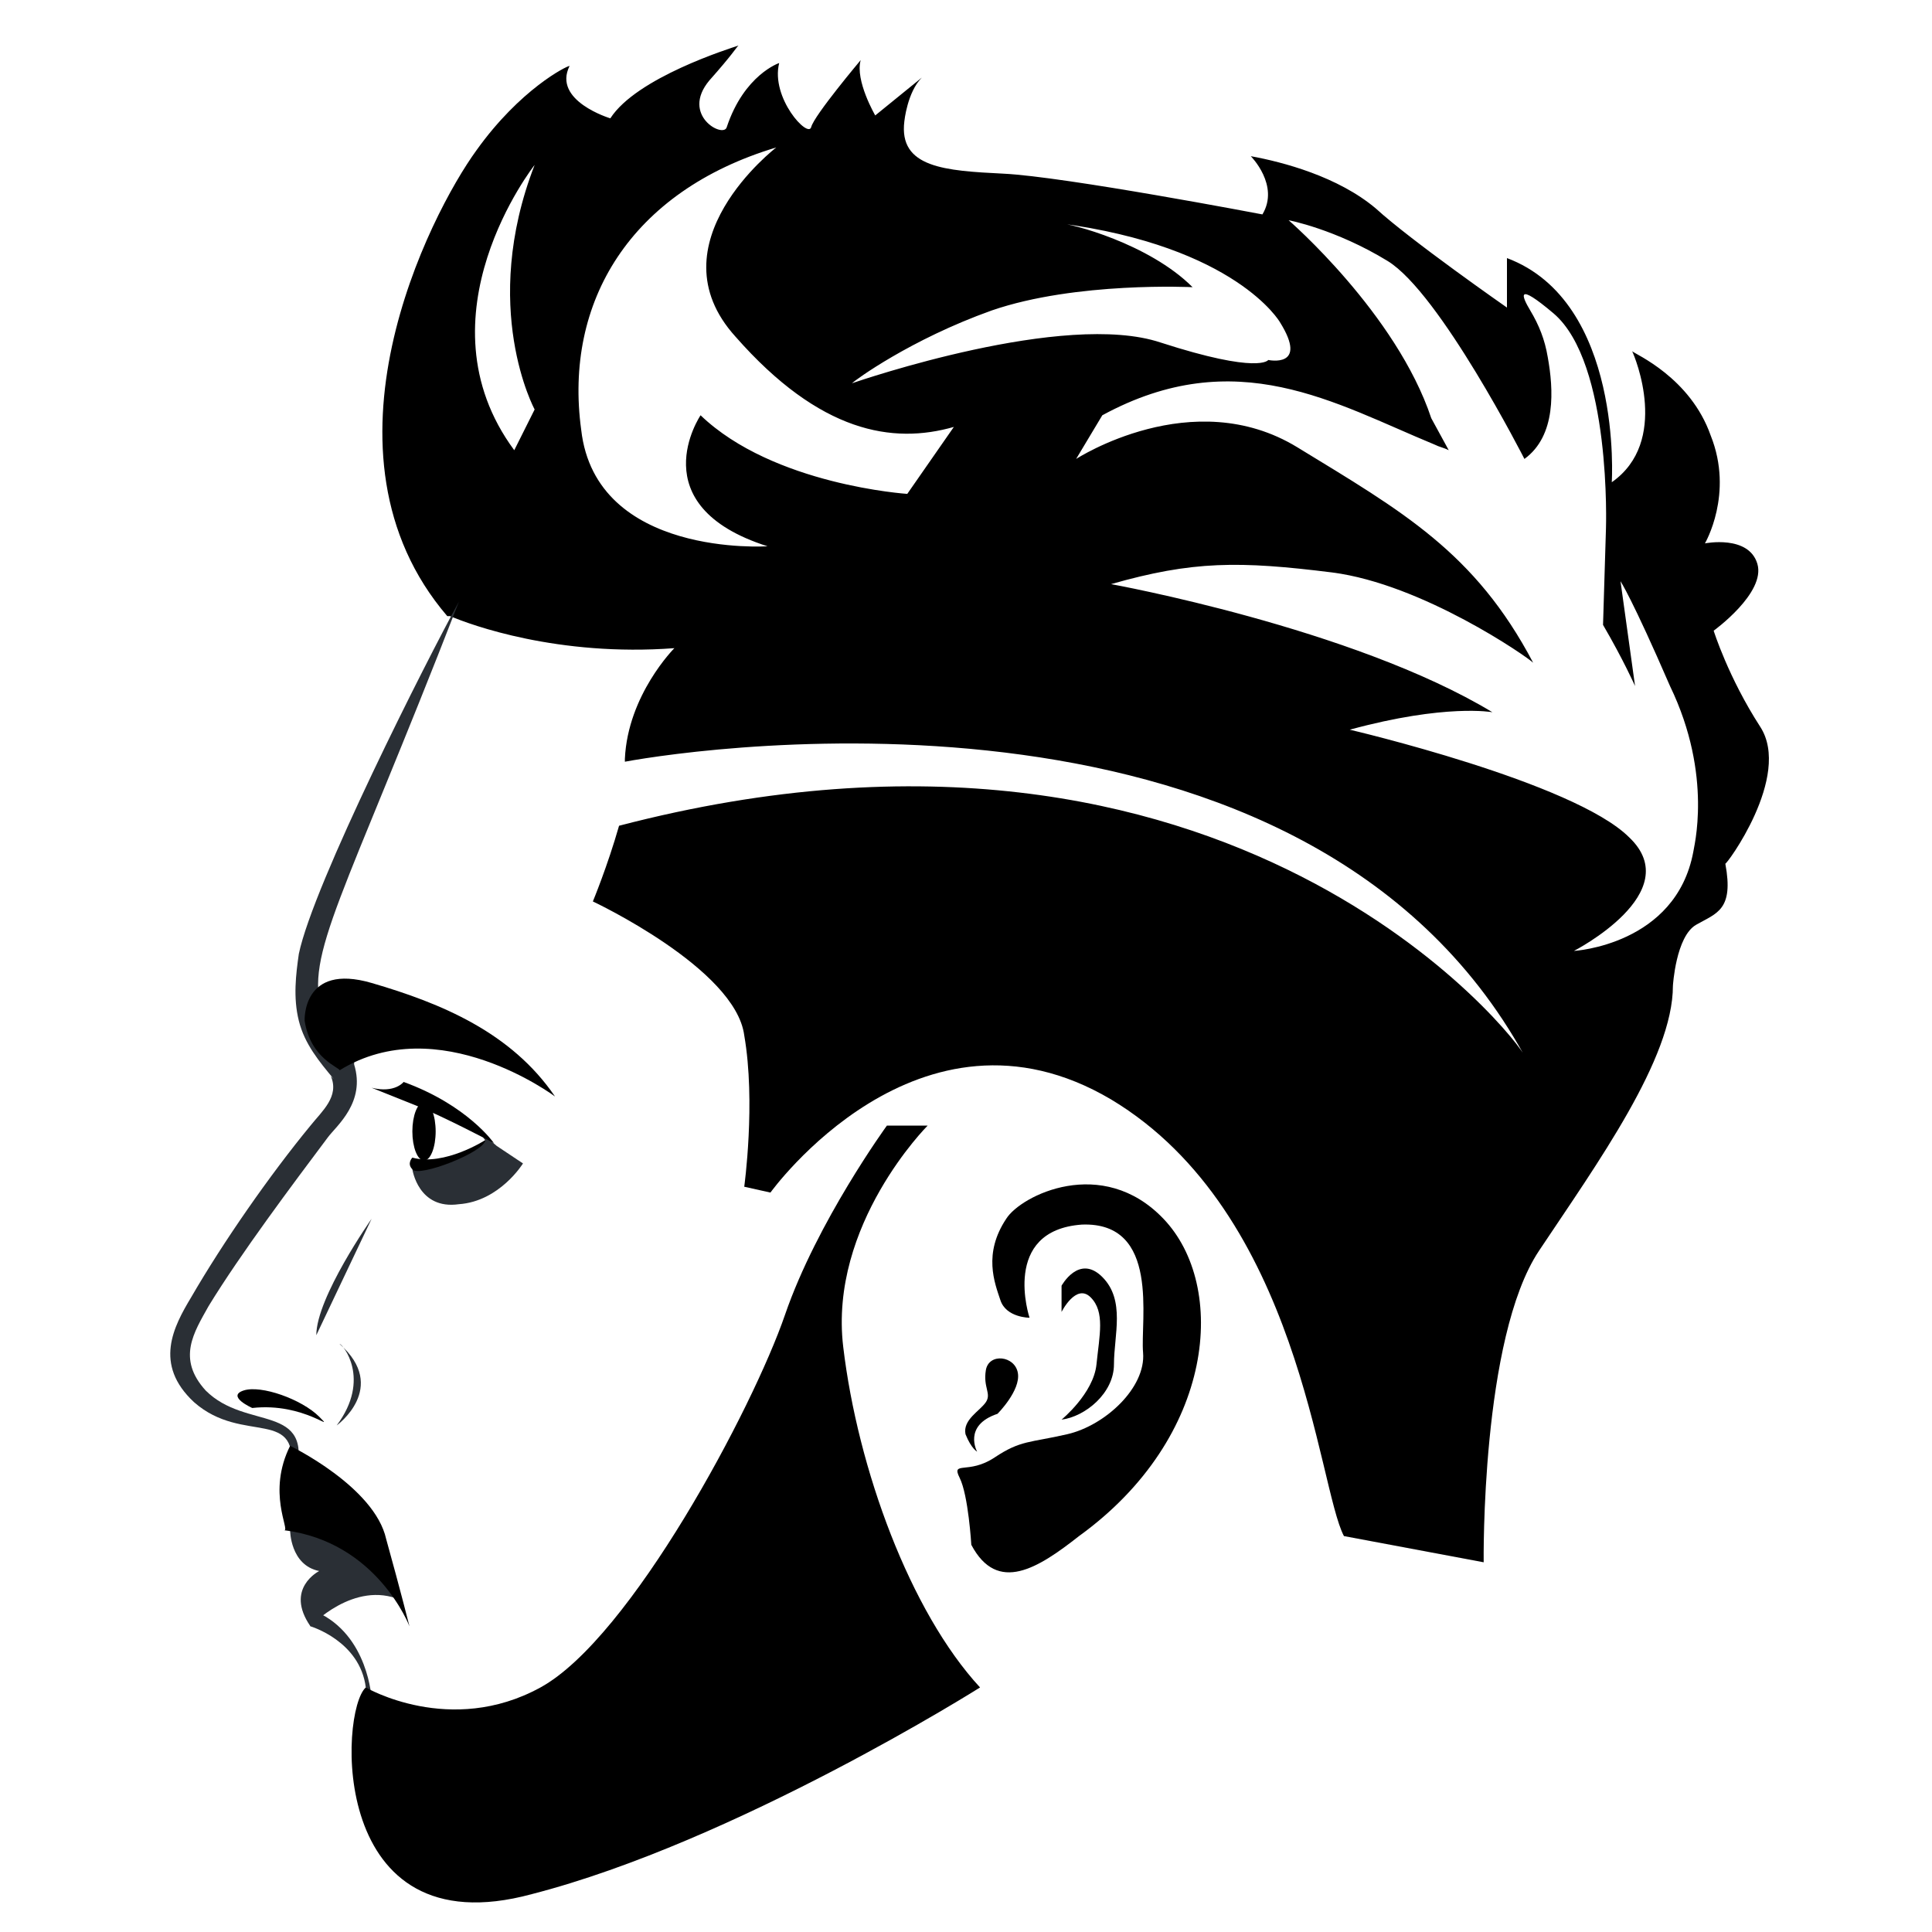 <svg xmlns="http://www.w3.org/2000/svg" xmlns:xlink="http://www.w3.org/1999/xlink" width="500" zoomAndPan="magnify" viewBox="0 0 375 375" height="500" preserveAspectRatio="xMidYMid meet" version="1.0"><path fill="#000000" d="M 341.66 141.066 C 335.445 131.461 332.621 122.418 332.621 122.418 C 332.621 122.418 342.793 115.074 341.098 109.422 C 339.402 103.773 330.926 105.469 330.926 105.469 C 330.926 105.469 336.574 95.863 332.055 84.562 C 328.102 73.258 317.363 68.738 316.801 68.176 C 317.363 69.305 324.145 85.691 312.844 93.602 C 312.844 93.602 315.105 58.566 292.5 50.094 L 292.5 59.699 C 292.5 59.699 273.855 46.703 267.074 40.488 C 259.727 34.27 248.992 31.445 242.777 30.316 C 242.777 30.316 248.426 35.965 245.035 41.617 C 245.035 41.617 206.613 34.27 194.746 33.707 C 183.445 33.141 174.406 32.574 175.535 23.535 C 175.535 23.535 176.102 17.883 178.926 15.059 L 169.883 22.406 C 169.883 22.406 165.93 15.625 167.059 11.668 C 167.059 11.668 158.02 22.406 157.453 24.664 C 156.887 26.926 149.543 19.016 151.238 12.234 C 151.238 12.234 144.457 14.492 141.066 24.664 C 140.5 26.926 132.027 22.406 137.676 15.625 C 142.195 10.539 142.762 9.41 143.328 8.844 C 141.633 9.41 123.551 15.059 118.465 22.969 C 118.465 22.969 107.164 19.578 110.555 12.797 C 109.988 12.797 100.949 17.32 92.473 29.184 C 83.43 41.617 59.699 87.949 86.82 119.594 C 86.82 119.594 86.82 119.594 87.387 119.594 C 91.34 121.289 108.293 127.504 130.895 125.809 C 130.895 125.809 121.855 134.852 121.289 147.281 C 121.289 147.281 121.289 147.848 121.289 147.848 C 136.547 145.023 253.512 128.07 295.891 204.918 C 295.328 202.656 239.387 129.199 120.16 160.277 C 117.898 168.188 115.074 174.969 115.074 174.969 C 115.074 174.969 142.762 187.965 144.457 200.961 C 146.719 213.957 144.457 230.344 144.457 230.344 L 149.543 231.477 C 149.543 231.477 178.359 191.355 215.652 213.395 C 252.383 235.43 255.773 288.547 260.859 298.152 L 287.98 303.238 C 287.98 303.238 287.418 259.727 298.719 242.777 C 310.02 225.824 324.711 205.484 324.711 191.355 C 324.711 191.355 325.273 181.75 329.23 179.492 C 333.188 177.23 336.574 176.664 334.883 167.625 C 334.883 168.188 347.879 150.672 341.66 141.066 Z M 103.773 79.477 L 99.816 87.387 C 80.605 61.395 103.773 32.012 103.773 32.012 C 93.035 59.699 103.773 79.477 103.773 79.477 Z M 192.488 60.262 C 208.875 54.613 231.477 55.742 231.477 55.742 C 223 47.266 207.742 43.312 205.484 43.312 C 239.953 47.832 248.426 62.523 248.426 62.523 C 254.078 71.566 246.168 69.871 246.168 69.871 C 246.168 69.871 244.473 72.695 225.262 66.48 C 206.613 60.262 167.059 73.824 165.363 74.391 C 165.93 73.824 176.664 65.914 192.488 60.262 Z M 176.102 95.863 C 176.102 95.863 150.105 94.168 135.98 80.605 C 135.98 80.605 124.113 98.121 148.977 106.031 C 148.977 106.031 115.641 108.293 112.812 83.43 C 109.422 58.566 122.418 37.098 150.672 28.621 C 150.672 28.621 126.375 47.266 142.762 65.348 C 159.148 83.996 173.273 86.258 185.141 82.867 Z M 328.664 165.363 C 325.273 183.445 305.496 184.574 305.496 184.574 C 305.496 184.574 327.535 173.273 316.234 162.539 C 305.496 151.801 261.988 141.633 261.988 141.633 C 280.637 136.547 289.676 138.242 289.676 138.242 C 262.555 121.855 215.652 113.379 215.652 113.379 C 231.477 108.859 240.516 108.859 258.598 111.117 C 276.113 113.379 296.457 127.504 297.586 128.637 C 286.285 107.164 272.16 99.254 251.816 86.82 C 231.477 74.391 208.875 89.082 208.875 89.082 L 213.957 80.605 C 239.953 66.48 259.164 78.344 278.375 86.258 C 279.504 86.82 280.07 86.82 281.199 87.387 L 277.809 81.172 C 271.031 60.828 250.121 42.746 250.121 42.746 C 250.121 42.746 259.164 44.441 269.336 50.656 C 279.504 56.871 295.891 89.082 295.891 89.082 C 302.109 84.562 301.543 75.52 300.414 69.305 C 299.848 65.914 298.719 63.09 297.023 60.262 C 295.328 57.438 294.195 54.613 301.543 60.828 C 312.844 70.434 311.715 102.645 311.715 102.645 L 311.148 121.289 C 315.105 128.07 317.363 133.156 317.363 133.156 L 314.539 112.812 C 314.539 112.812 316.801 116.203 324.145 133.156 C 332.621 150.672 328.664 164.801 328.664 165.363 Z M 328.664 165.363 " fill-opacity="1" fill-rule="nonzero"/><path fill="#2a2f35" d="M 89.082 116.77 C 66.48 174.969 59.133 185.141 62.523 196.441 C 63.652 200.961 66.48 203.789 68.738 206.047 L 68.738 206.613 C 71 213.957 65.348 218.48 63.652 220.738 C 56.871 229.781 46.703 243.34 40.488 253.512 C 37.66 258.598 34.27 263.684 39.922 269.898 C 47.832 277.809 60.828 272.16 57.438 286.285 C 56.871 288.547 55.742 290.805 54.613 292.5 C 55.742 290.242 56.309 288.547 56.309 286.285 C 58.566 272.727 47.266 280.637 37.66 272.16 C 29.75 264.812 33.707 257.469 37.098 251.816 C 43.312 241.082 52.352 228.086 60.262 218.48 C 62.523 215.652 65.914 212.828 64.219 208.875 L 64.785 209.438 C 61.957 206.047 59.133 202.656 58.004 198.137 C 56.871 193.617 57.438 189.098 58.004 185.141 C 60.828 171.578 82.867 128.07 89.082 116.77 Z M 89.082 116.77 " fill-opacity="1" fill-rule="nonzero"/><path fill="#000000" d="M 59.133 198.137 C 59.133 198.137 58.566 186.836 72.129 190.793 C 85.691 194.746 99.254 200.398 107.727 212.828 C 107.727 212.828 85.125 195.879 65.914 207.742 C 65.914 207.18 60.262 205.484 59.133 198.137 Z M 59.133 198.137 " fill-opacity="1" fill-rule="nonzero"/><path fill="#2a2f35" d="M 56.309 297.023 C 56.309 297.023 56.309 303.805 61.957 304.934 C 61.957 304.934 55.18 308.324 60.262 315.668 C 60.262 315.668 68.738 306.629 77.781 310.582 L 76.648 307.191 L 67.043 294.195 Z M 56.309 297.023 " fill-opacity="1" fill-rule="nonzero"/><path fill="#000000" d="M 56.309 280.637 C 56.309 280.637 72.695 288.547 74.953 298.719 C 77.781 308.887 79.477 315.668 79.477 315.668 C 79.477 315.668 73.258 299.281 55.18 297.023 C 56.309 297.023 51.789 289.676 56.309 280.637 Z M 56.309 280.637 " fill-opacity="1" fill-rule="nonzero"/><path fill="#2a2f35" d="M 60.262 315.668 C 60.262 315.668 69.871 318.496 71 327.535 L 72.129 329.797 C 72.129 329.797 71.566 317.363 61.395 312.844 C 60.828 312.277 60.262 313.41 60.262 315.668 Z M 60.262 315.668 " fill-opacity="1" fill-rule="nonzero"/><path fill="#2a2f35" d="M 94.168 221.305 C 94.168 221.305 89.082 225.824 80.039 226.957 C 80.039 226.957 81.172 234.867 89.082 233.734 C 96.992 233.172 101.512 225.824 101.512 225.824 L 96.426 222.434 L 92.473 219.043 Z M 94.168 221.305 " fill-opacity="1" fill-rule="nonzero"/><path fill="#000000" d="M 94.168 221.305 C 94.168 221.305 86.258 226.391 80.039 224.695 C 80.039 224.695 78.91 225.824 80.039 226.957 C 81.172 228.648 94.168 223.566 94.168 221.305 Z M 94.168 221.305 " fill-opacity="1" fill-rule="nonzero"/><path fill="#000000" d="M 84.562 219.609 C 84.562 219.98 84.547 220.348 84.516 220.711 C 84.488 221.074 84.445 221.43 84.391 221.773 C 84.332 222.113 84.262 222.441 84.18 222.75 C 84.098 223.059 84.004 223.344 83.898 223.605 C 83.793 223.867 83.68 224.102 83.555 224.309 C 83.434 224.516 83.301 224.688 83.164 224.828 C 83.027 224.973 82.887 225.078 82.742 225.152 C 82.598 225.223 82.449 225.262 82.301 225.262 C 82.152 225.262 82.004 225.223 81.859 225.152 C 81.715 225.078 81.574 224.973 81.438 224.828 C 81.297 224.688 81.168 224.516 81.043 224.309 C 80.922 224.102 80.809 223.867 80.703 223.605 C 80.598 223.344 80.504 223.059 80.422 222.75 C 80.34 222.441 80.27 222.113 80.211 221.773 C 80.156 221.43 80.113 221.074 80.082 220.711 C 80.055 220.348 80.039 219.98 80.039 219.609 C 80.039 219.238 80.055 218.871 80.082 218.508 C 80.113 218.145 80.156 217.789 80.211 217.445 C 80.27 217.105 80.34 216.777 80.422 216.469 C 80.504 216.16 80.598 215.875 80.703 215.613 C 80.809 215.352 80.922 215.117 81.043 214.91 C 81.168 214.703 81.297 214.531 81.438 214.391 C 81.574 214.246 81.715 214.141 81.859 214.066 C 82.004 213.996 82.152 213.957 82.301 213.957 C 82.449 213.957 82.598 213.996 82.742 214.066 C 82.887 214.141 83.027 214.246 83.164 214.391 C 83.301 214.531 83.434 214.703 83.555 214.91 C 83.68 215.117 83.793 215.352 83.898 215.613 C 84.004 215.875 84.098 216.16 84.18 216.469 C 84.262 216.777 84.332 217.105 84.391 217.445 C 84.445 217.789 84.488 218.145 84.516 218.508 C 84.547 218.871 84.562 219.238 84.562 219.609 Z M 84.562 219.609 " fill-opacity="1" fill-rule="nonzero"/><path fill="#000000" d="M 78.344 210.004 C 78.344 210.004 76.648 212.262 72.129 211.133 C 72.129 211.133 74.953 212.262 80.605 214.523 C 86.258 216.785 95.863 221.871 95.863 221.871 C 95.863 221.871 90.777 214.523 78.344 210.004 Z M 78.344 210.004 " fill-opacity="1" fill-rule="nonzero"/><path fill="#000000" d="M 190.227 327.535 C 190.227 327.535 142.762 357.484 103.207 367.652 C 63.652 378.391 65.914 332.055 71 327.535 C 71 327.535 87.387 337.141 104.902 327.535 C 122.418 317.93 146.152 273.289 152.367 255.207 C 158.582 237.125 172.145 218.48 172.145 218.48 L 180.055 218.48 C 180.055 218.48 160.844 237.691 163.668 261.422 C 166.492 285.156 176.664 312.844 190.227 327.535 Z M 190.227 327.535 " fill-opacity="1" fill-rule="nonzero"/><path fill="#000000" d="M 195.312 236.562 C 198.137 232.039 213.957 224.129 225.824 236.562 C 238.258 249.559 235.996 278.941 209.438 298.152 C 201.527 304.367 193.617 309.453 188.531 299.848 C 188.531 299.848 187.965 290.242 186.27 286.852 C 184.574 283.461 187.965 286.285 193.051 282.895 C 198.137 279.504 199.832 280.07 207.18 278.375 C 214.523 276.68 222.434 269.336 221.871 262.555 C 221.305 256.34 225.262 237.125 210.004 237.691 C 194.184 238.82 199.832 255.773 199.832 255.773 C 199.832 255.773 195.312 255.773 194.184 252.383 C 193.051 248.992 190.793 243.34 195.312 236.562 Z M 195.312 236.562 " fill-opacity="1" fill-rule="nonzero"/><path fill="#000000" d="M 193.617 274.418 C 193.617 274.418 198.137 269.898 197.57 266.508 C 197.008 263.117 191.922 262.555 191.355 265.945 C 190.793 269.336 192.488 270.465 191.355 272.16 C 190.227 273.855 186.836 275.551 187.402 278.375 C 188.531 281.199 189.66 281.766 189.66 281.766 C 189.66 281.766 186.836 276.68 193.617 274.418 Z M 193.617 274.418 " fill-opacity="1" fill-rule="nonzero"/><path fill="#000000" d="M 206.047 249.559 C 206.047 249.559 209.438 243.34 213.957 247.863 C 218.48 252.383 216.219 259.164 216.219 264.812 C 216.219 270.465 210.57 274.984 206.047 275.551 C 206.047 275.551 212.262 270.465 212.828 264.812 C 213.395 259.164 214.523 254.645 211.699 251.816 C 208.875 248.992 206.047 254.645 206.047 254.645 Z M 206.047 249.559 " fill-opacity="1" fill-rule="nonzero"/><path fill="#2a2f35" d="M 72.129 236.562 C 72.129 236.562 61.395 251.816 61.395 259.164 Z M 72.129 236.562 " fill-opacity="1" fill-rule="nonzero"/><path fill="#000000" d="M 48.961 273.289 C 48.961 273.289 43.875 271.031 47.266 269.898 C 50.656 268.77 58.566 271.594 61.957 274.984 C 65.348 278.375 59.133 272.16 48.961 273.289 Z M 48.961 273.289 " fill-opacity="1" fill-rule="nonzero"/><path fill="#2a2f35" d="M 65.348 276.68 C 65.348 276.68 75.52 269.336 65.914 260.859 C 66.48 260.859 72.129 267.641 65.348 276.68 Z M 65.348 276.68 " fill-opacity="1" fill-rule="nonzero"/></svg>